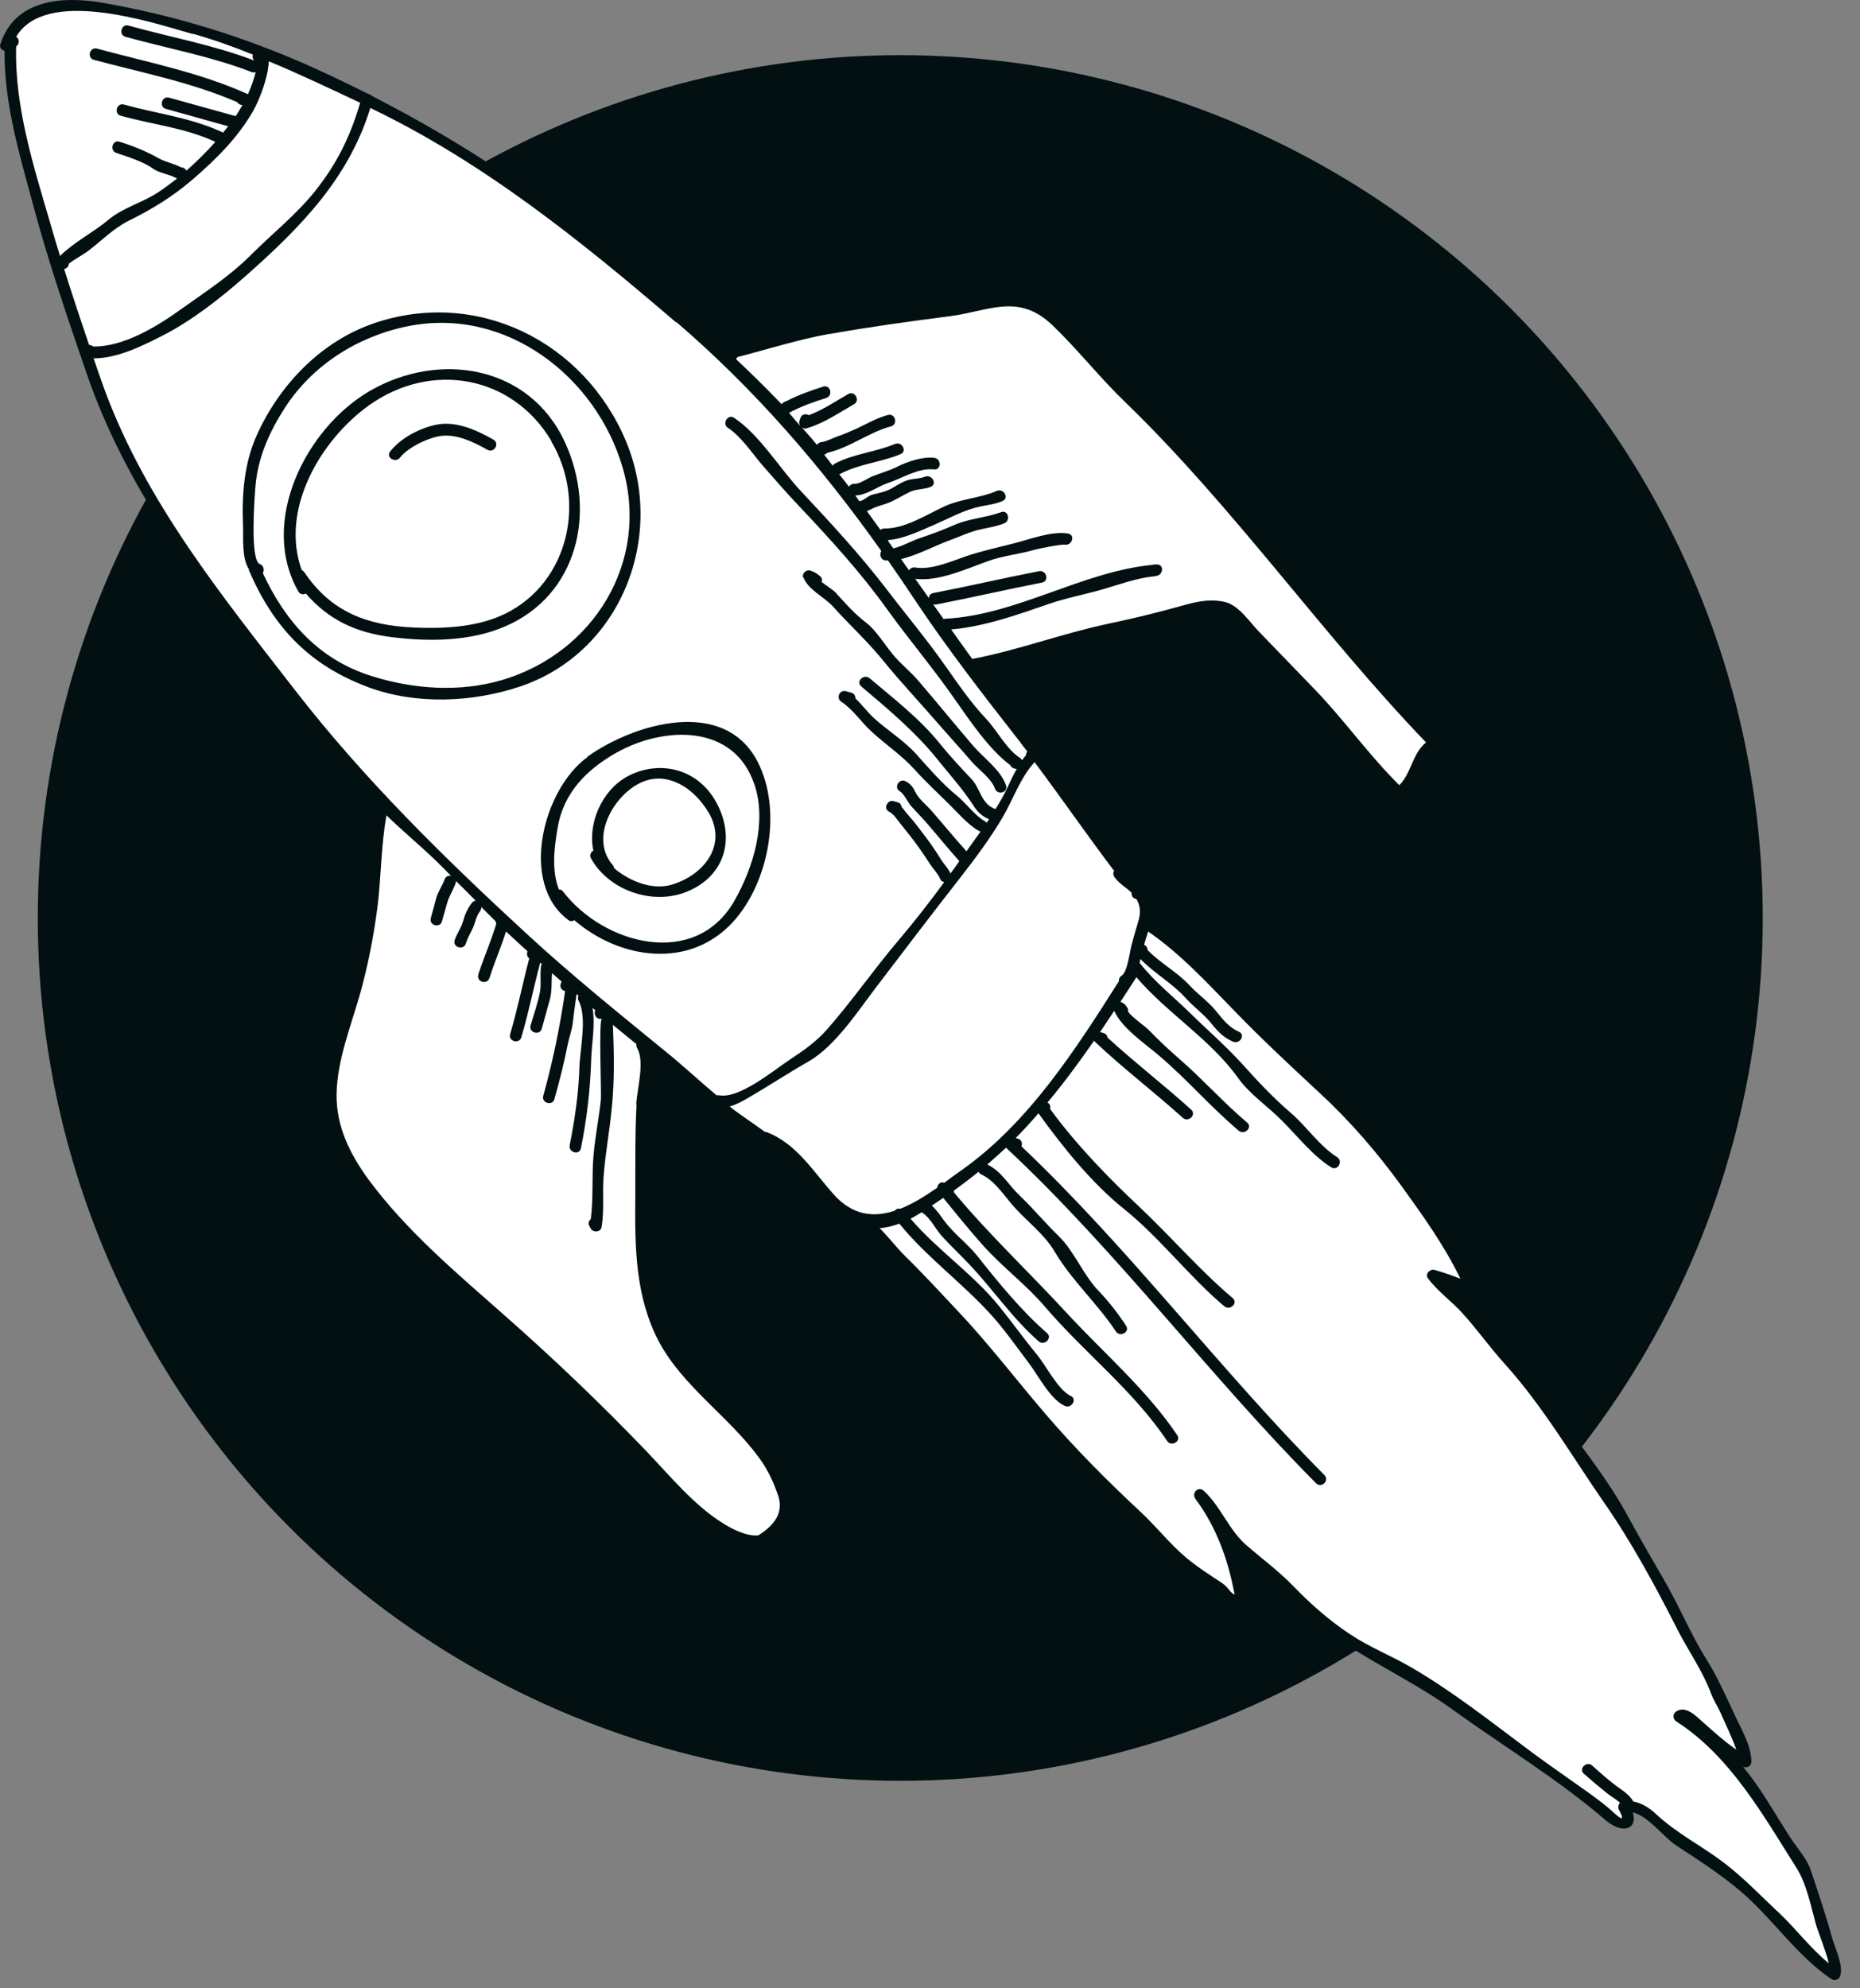 <?xml version="1.0" encoding="UTF-8"?> <svg xmlns="http://www.w3.org/2000/svg" width="73" height="78" viewBox="0 0 73 78" fill="none"><rect x="0" y="0" width="73" height="78" fill="#808080" stroke="none"/><circle cx="35.333" cy="36.015" r="33.85" fill="#021011"></circle><path d="M25.46 41.898L25.184 40.867L27.191 42.525L28.701 43.648L29.806 44.495L30.451 44.771L31.74 46.079L32.808 47.294L33.987 47.884L34.926 48.915L38.131 52.433L43.361 58.252L47.302 61.935L48.665 62.783L48.536 62.083L48.076 60.02L51.17 63.022L54.098 65.085L55.884 65.877L59.77 68.731L62.974 71.236L63.895 71.531V70.941H64.061L64.687 71.125L65.682 71.917L68.812 74.33L70.599 76.319L72.017 77.313L71.63 76.006L71.409 74.864L70.728 73.133L69.604 71.531L68.444 69.799L66.971 68.105L68.094 68.86H68.536L67.781 67L66.124 63.906L62.717 58.087L59.512 53.74L57.818 51.659L56.326 50.186L57.578 50.425V50.186L56.805 48.62L54.374 45.379L50.783 41.493L47.026 37.773L44.982 36.153V35.839L44.797 35.158L43.913 33.943L42.44 32.046L39.972 28.51L38.075 26.079L39.401 25.766L43.913 24.587L45.792 24.071L47.652 23.795L48.315 23.942L49.089 24.753L51.483 27.386L54.632 30.849L55.074 31.033L55.608 29.854L56.252 29.191L56.068 28.804L51.943 24.071L46.105 17.534L43.361 14.587L41.225 12.395L39.972 11.788L38.444 11.972L37.505 12.248L34.797 12.616L31.961 13.04L28.573 13.85H28.352L27.265 13.04L23.066 9.541L20.175 7.331L16.823 5.25L14.355 3.924L11.666 2.635L7.891 1.18L4.613 0.388L3.047 0.167L1.685 0.388L0.598 0.885L0.359 1.622L0.598 3.997L1.5 7.607L3.176 13.242L4.079 15.95L6.178 19.928L9.327 24.477L12.605 28.841L14.889 31.475V32.617L14.65 35.379L14.134 37.718L13.471 40.536L12.845 43.003L13.139 44.311L14.576 46.871L16.841 49.412L20.396 52.359L23.6 55.434L26.805 58.86L28.665 60.223L29.806 60.425L30.69 59.836L30.838 58.86L30.248 57.295L28.315 55.269L26.105 52.709L25.184 50.094V47.884V44.495L25.46 41.898Z" fill="white"></path><path d="M4.027 0.109C2.407 -0.169 0.584 -0.009 0.018 1.721C-0.033 1.865 0.06 1.966 0.178 1.991C0.162 4.076 0.769 6.068 1.309 8.076C1.909 10.305 2.66 12.499 3.411 14.685C4.913 19.032 7.538 22.492 10.281 26.113C11.699 27.986 13.142 29.835 14.737 31.557C14.754 31.573 14.771 31.59 14.78 31.599C14.518 32.797 14.484 34.038 14.391 35.253C14.265 36.916 13.784 38.52 13.345 40.115C13.016 41.288 12.712 42.41 12.762 43.643C12.805 44.664 13.522 45.702 14.079 46.512C15.598 48.715 17.826 50.462 19.81 52.226C22.156 54.302 24.393 56.48 26.52 58.776C27.516 59.839 29.685 61.687 30.942 60.016C31.449 59.341 30.841 58.109 30.52 57.501C29.997 56.505 29.136 55.687 28.351 54.902C27.482 54.032 26.629 53.155 26.055 52.049C25.38 50.758 25.38 49.196 25.372 47.778C25.363 46.293 25.372 44.799 25.431 43.313C25.456 42.714 25.659 42.031 25.6 41.431C26.385 42.081 27.17 42.748 27.946 43.415C28.756 44.107 29.685 44.63 30.486 45.322C30.588 45.407 30.698 45.39 30.782 45.331C31.719 46.107 32.276 47.356 33.381 47.93C33.491 47.989 33.601 48.032 33.711 48.065C33.727 48.099 33.753 48.133 33.795 48.158C34.344 48.496 34.96 49.357 35.424 49.812C36.15 50.521 36.825 51.289 37.526 52.024C38.834 53.399 39.922 54.944 41.197 56.345C42.471 57.754 43.864 59.071 45.231 60.388C45.763 60.903 46.21 61.451 46.826 61.882C47.409 62.287 47.983 62.953 48.683 63.122C48.86 63.164 48.987 63.013 48.962 62.844C48.86 62.109 48.692 61.417 48.464 60.767C48.582 60.903 48.7 61.029 48.835 61.139C49.645 61.839 50.413 62.548 51.207 63.274C52.928 64.861 55.123 65.705 57.014 67.072C58.988 68.499 61.157 69.807 63.006 71.402C63.639 71.951 64.28 71.807 64.086 71.106C64.685 71.242 65.302 72.077 65.757 72.381C66.627 72.955 67.479 73.495 68.281 74.17C69.547 75.234 70.517 76.736 71.885 77.647C71.986 77.715 72.138 77.673 72.197 77.572C72.4 77.209 72.011 76.398 71.91 76.044C71.665 75.149 71.37 74.28 71.075 73.394C70.906 72.887 70.509 72.482 70.231 72.043C69.783 71.343 69.378 70.634 68.897 69.95C68.745 69.739 68.585 69.528 68.416 69.317C68.559 69.376 68.737 69.292 68.737 69.115C68.737 68.49 68.34 67.84 68.087 67.292C67.732 66.532 67.403 65.781 66.956 65.072C66.382 64.152 65.951 63.122 65.42 62.177C64.93 61.316 64.424 60.472 63.951 59.594C62.913 57.653 61.385 55.931 60.128 54.142C59.588 53.366 58.904 52.749 58.33 52.007C58.052 51.644 57.832 51.289 57.52 50.952C57.385 50.808 57.241 50.682 57.089 50.555C57.292 50.631 57.495 50.707 57.706 50.791C57.917 50.876 58.035 50.614 57.967 50.462C57.275 48.816 56.254 47.466 55.224 46.031C54.321 44.782 53.275 43.634 52.152 42.571C50.962 41.44 49.747 40.326 48.599 39.144C47.628 38.14 46.742 37.203 45.653 36.384C45.645 36.35 45.628 36.317 45.594 36.291C45.417 36.123 45.375 36.097 45.197 36.038C45.299 35.675 45.282 35.371 45.121 35.034C45.02 34.823 44.826 34.679 44.623 34.536C43.054 32.536 41.644 30.417 40.083 28.417C39.526 27.7 38.986 26.982 38.454 26.248C39.77 25.969 41.028 25.454 42.336 25.159C43.915 24.805 45.484 24.433 47.063 24.053C48.27 23.758 49.004 25.007 49.721 25.741C50.346 26.391 50.97 27.041 51.603 27.691C52.633 28.763 53.494 29.995 54.532 31.05C54.515 31.076 54.498 31.101 54.49 31.143L54.473 31.219C54.422 31.413 54.633 31.582 54.802 31.481C55.233 31.236 55.477 30.966 55.714 30.527C55.908 30.155 55.959 29.674 56.338 29.438C56.524 29.455 56.701 29.227 56.532 29.058C54.304 26.771 52.287 24.214 50.211 21.783C48.092 19.293 45.957 16.905 43.619 14.617C42.784 13.807 42.075 12.592 41.087 11.967C40.083 11.326 39.002 11.495 37.897 11.782C36.378 12.17 34.774 12.33 33.221 12.55C31.617 12.777 30.098 13.267 28.528 13.655C28.495 13.664 28.461 13.681 28.436 13.706C27.178 12.558 25.87 11.453 24.57 10.372C21.447 7.781 18.156 5.578 14.594 3.764C14.577 3.747 14.56 3.73 14.543 3.713C14.51 3.696 14.476 3.688 14.434 3.679C13.48 3.198 12.509 2.734 11.513 2.312C9.057 1.282 6.635 0.565 4.027 0.109ZM24.984 43.313C24.916 44.546 24.941 45.778 24.933 47.01C24.916 48.935 24.933 50.842 25.836 52.589C26.773 54.378 28.596 55.56 29.777 57.172C30.098 57.602 30.335 58.084 30.512 58.598C30.765 59.223 30.512 59.772 29.761 60.236C29.313 60.278 28.773 60.008 28.419 59.788C27.254 59.08 26.3 57.906 25.363 56.927C23.583 55.071 21.751 53.323 19.827 51.627C17.945 49.964 15.978 48.318 14.476 46.293C13.733 45.28 13.184 44.174 13.21 42.9C13.235 41.575 13.784 40.224 14.138 38.967C14.442 37.878 14.653 36.781 14.805 35.658C14.965 34.435 14.948 33.194 15.168 31.987C15.809 32.612 16.51 33.185 17.151 33.81C17.337 33.987 17.514 34.173 17.7 34.359C17.599 34.342 17.489 34.384 17.447 34.511C17.354 34.755 17.202 34.966 17.126 35.219L16.907 36.021C16.831 36.308 17.269 36.426 17.345 36.148L17.548 35.431C17.624 35.152 17.793 34.916 17.886 34.637C17.894 34.612 17.894 34.587 17.894 34.561C18.156 34.823 18.417 35.076 18.671 35.338C18.62 35.338 18.569 35.363 18.527 35.414C18.35 35.642 18.248 35.869 18.172 36.148C18.097 36.41 17.928 36.629 17.843 36.891C17.759 37.169 18.198 37.296 18.282 37.017C18.341 36.823 18.443 36.646 18.535 36.46C18.654 36.224 18.671 35.962 18.839 35.751C18.881 35.692 18.898 35.633 18.89 35.583C19.076 35.777 19.27 35.962 19.455 36.148C19.455 36.173 19.464 36.207 19.481 36.232C19.287 36.882 19.017 37.498 18.805 38.131C18.805 38.14 18.797 38.148 18.789 38.165L18.772 38.241C18.696 38.528 19.118 38.646 19.211 38.368C19.405 37.752 19.666 37.161 19.86 36.545C20.139 36.806 20.418 37.059 20.704 37.321C20.662 37.414 20.679 37.532 20.772 37.6C20.51 38.587 20.316 39.583 20.021 40.571C19.936 40.849 20.375 40.976 20.46 40.697C20.747 39.727 20.941 38.748 21.203 37.768C21.219 37.785 21.245 37.802 21.262 37.819C21.262 37.836 21.253 37.844 21.245 37.853C21.177 38.207 21.253 38.553 21.194 38.908C21.11 39.355 20.949 39.794 20.823 40.233C20.747 40.52 21.186 40.638 21.262 40.359L21.582 39.203C21.675 38.857 21.633 38.52 21.667 38.182C21.793 38.292 21.92 38.401 22.047 38.511C21.962 38.629 21.971 38.823 22.156 38.874H22.181C21.979 40.267 21.7 41.634 21.321 42.993C21.245 43.28 21.684 43.398 21.759 43.119C21.962 42.402 22.139 41.702 22.283 40.967C22.342 40.68 22.452 40.402 22.485 40.098C22.519 39.769 22.578 39.364 22.629 39.001C22.654 39.017 22.68 39.043 22.705 39.06C22.68 39.119 22.671 39.186 22.705 39.254C23.059 39.895 22.755 41.203 22.739 41.887C22.713 42.866 22.553 43.963 22.359 44.926C22.3 45.212 22.739 45.339 22.798 45.052C23.034 43.904 23.169 42.714 23.203 41.541C23.22 40.976 23.372 40.182 23.253 39.541C23.287 39.575 23.329 39.6 23.363 39.634C23.287 39.786 23.405 40.022 23.625 39.963C23.49 39.997 23.608 42.841 23.583 43.136C23.507 43.862 23.363 44.571 23.296 45.305C23.22 46.133 23.296 47.002 23.186 47.829C23.11 47.888 23.068 47.998 23.135 48.107C23.152 48.141 23.169 48.166 23.186 48.2C23.279 48.361 23.566 48.352 23.608 48.15C23.726 47.474 23.633 46.808 23.692 46.124C23.76 45.229 23.929 44.343 24.013 43.449C24.123 42.36 24.097 41.288 24.055 40.208C24.359 40.461 24.663 40.706 24.975 40.959C24.967 41.009 24.975 41.052 25 41.111C25.321 41.634 25 42.731 24.967 43.356L24.984 43.313ZM48.506 39.718C49.569 40.815 50.7 41.862 51.814 42.9C52.979 43.972 54.076 45.246 55.005 46.529C55.857 47.711 56.684 48.859 57.317 50.167C56.988 50.04 56.659 49.922 56.304 49.821C56.127 49.77 55.916 49.981 56.043 50.15C56.431 50.673 56.98 51.053 57.41 51.534C57.984 52.167 58.49 52.885 59.073 53.526C60.558 55.172 61.706 57.147 62.964 58.961C64.044 60.514 64.989 62.261 65.85 63.958C66.264 64.768 66.838 65.578 67.15 66.431C67.251 66.709 67.428 66.962 67.547 67.241C67.665 67.519 67.977 68.153 68.146 68.642C67.639 68.296 67.158 67.849 66.719 67.46C66.475 67.241 66.129 66.929 65.791 67.14C65.648 67.233 65.639 67.435 65.791 67.536C67.901 68.887 69.201 71.216 70.509 73.284C70.906 73.909 71.075 74.795 71.277 75.521C71.336 75.732 71.665 76.55 71.775 77.023C71.075 76.457 70.509 75.698 69.859 75.082C69.133 74.406 68.458 73.689 67.673 73.09C66.779 72.406 65.808 71.934 64.972 71.149C64.728 70.921 64.424 70.735 64.103 70.676C63.977 70.465 63.791 70.313 63.58 70.17C63.192 69.9 62.837 69.579 62.491 69.267C62.272 69.072 61.942 69.393 62.162 69.587C62.457 69.849 62.761 70.102 63.065 70.347C63.217 70.474 63.428 70.583 63.58 70.727C63.512 70.794 63.495 70.912 63.538 70.997C63.909 71.697 63.327 71.098 63.158 70.955C62.913 70.744 62.643 70.549 62.381 70.355C61.639 69.824 60.896 69.317 60.162 68.777C58.609 67.621 57.03 66.363 55.351 65.393C54.574 64.945 53.756 64.625 53.005 64.127C52.169 63.578 51.418 62.911 50.726 62.194C50.16 61.611 49.519 61.147 48.911 60.615C48.236 60.033 47.915 59.105 47.248 58.489C47.029 58.286 46.75 58.573 46.919 58.809C47.738 59.898 48.211 61.215 48.455 62.565C48.227 62.439 48.227 62.287 47.966 62.109C47.485 61.789 46.987 61.476 46.548 61.105C45.906 60.565 45.375 59.881 44.767 59.316C43.476 58.117 42.167 56.801 41.02 55.459C39.855 54.1 38.791 52.699 37.559 51.399C36.884 50.682 36.217 49.956 35.508 49.264C35.179 48.935 34.867 48.521 34.521 48.183C34.782 48.166 35.044 48.099 35.297 48.006C36.352 49.306 37.77 50.336 38.893 51.576C39.416 52.15 39.906 52.851 40.378 53.475C40.758 53.973 41.214 54.893 41.788 55.155C42.049 55.282 42.294 54.885 42.024 54.767C41.535 54.539 41.045 53.568 40.707 53.155C40.193 52.538 39.728 51.88 39.222 51.256C38.201 49.99 36.791 49.044 35.736 47.812C35.888 47.736 36.032 47.643 36.175 47.559C36.175 47.559 36.175 47.559 36.184 47.567C36.513 47.778 36.69 48.175 36.943 48.47C37.298 48.867 37.686 49.221 38.049 49.61C38.969 50.58 39.762 51.754 40.766 52.623C40.986 52.817 41.315 52.496 41.096 52.302C40.117 51.458 39.171 50.302 38.37 49.289C37.973 48.791 37.441 48.411 37.053 47.888C36.901 47.677 36.757 47.466 36.572 47.297C36.724 47.196 36.876 47.095 37.019 46.993C37.526 47.618 38.032 48.242 38.572 48.85C39.332 49.703 40.26 50.386 41.011 51.264C42.547 53.062 44.48 54.547 45.805 56.531C45.965 56.775 46.371 56.547 46.202 56.303C45.003 54.522 43.332 53.096 41.88 51.526C40.404 49.922 38.834 48.453 37.441 46.782C37.441 46.757 37.441 46.732 37.441 46.706C37.77 46.47 38.091 46.225 38.403 45.972C38.42 46.006 38.445 46.04 38.496 46.065C39.011 46.31 39.315 46.774 39.669 47.196C40.201 47.846 40.961 48.369 41.391 49.103C42.075 50.251 43.062 51.129 43.796 52.235C43.957 52.479 44.362 52.26 44.193 52.007C43.872 51.517 43.509 51.053 43.104 50.631C42.514 50.015 42.159 49.087 41.56 48.504C41.02 47.981 40.539 47.398 39.998 46.884C39.568 46.47 39.306 45.955 38.749 45.685C39.002 45.466 39.247 45.246 39.484 45.027C43.855 49.103 47.451 53.965 51.654 58.193C51.865 58.404 52.186 58.084 51.983 57.873C47.873 53.737 44.328 48.985 40.091 44.976C40.133 44.867 40.1 44.715 39.948 44.672L39.863 44.647C40.176 44.335 40.471 44.006 40.758 43.676C41.703 44.993 42.86 46.428 44.117 47.432C45.544 48.58 46.658 50.074 48.05 51.247C48.278 51.433 48.607 51.12 48.379 50.926C47.088 49.838 45.949 48.504 44.708 47.339C43.459 46.166 42.235 44.9 41.214 43.508C41.239 43.415 41.214 43.313 41.112 43.254C41.762 42.478 42.362 41.659 42.944 40.824C42.952 40.841 42.961 40.858 42.978 40.874C44.075 41.913 45.299 42.841 46.421 43.854C46.641 44.048 46.97 43.736 46.75 43.533C45.687 42.571 44.522 41.676 43.467 40.706C43.459 40.63 43.408 40.554 43.307 40.528L43.197 40.495C43.197 40.495 43.18 40.495 43.172 40.495C43.358 40.216 43.543 39.938 43.729 39.659C44.05 40.359 44.944 40.942 45.51 41.431C46.59 42.351 47.527 43.44 48.616 44.36C48.843 44.546 49.173 44.233 48.945 44.039C48.025 43.263 47.223 42.36 46.312 41.566C45.906 41.212 45.493 40.832 45.121 40.444C44.885 40.199 44.497 39.98 44.269 39.684C44.286 39.634 44.278 39.575 44.235 39.524C44.159 39.397 44.109 39.355 43.974 39.304C44.159 39.026 44.337 38.739 44.522 38.461C44.522 38.461 44.522 38.452 44.531 38.444C44.556 38.41 44.581 38.368 44.598 38.334C45.797 39.743 47.519 40.782 48.599 42.301C49.046 42.925 49.78 43.423 50.321 43.972C50.911 44.563 51.536 45.356 52.245 45.795C52.498 45.955 52.726 45.559 52.481 45.398C51.789 44.968 51.274 44.183 50.65 43.651C49.991 43.086 49.375 42.436 48.793 41.786C48.135 41.052 47.383 40.41 46.683 39.718C46.067 39.119 45.282 38.486 44.759 37.811C44.75 37.794 44.733 37.794 44.725 37.777C44.733 37.726 44.75 37.676 44.759 37.625C45.307 38.19 46.008 38.57 46.539 39.161C46.86 39.516 47.257 39.794 47.552 40.165C47.805 40.478 48.016 40.697 48.388 40.866C48.658 40.984 48.894 40.596 48.624 40.478C48.219 40.3 47.991 39.988 47.721 39.659C47.426 39.296 47.012 39.009 46.691 38.663C46.202 38.131 45.544 37.794 45.037 37.27C45.037 37.186 44.995 37.102 44.902 37.068C44.953 36.891 45.003 36.713 45.062 36.545C46.379 37.456 47.4 38.587 48.523 39.735L48.506 39.718ZM43.737 34.131C43.687 34.207 43.678 34.316 43.737 34.409C43.872 34.587 44.024 34.713 44.21 34.848C44.286 34.907 44.353 34.966 44.413 35.025C44.404 35.127 44.446 35.228 44.564 35.262L44.607 35.279C44.75 35.523 44.784 35.802 44.674 36.148C44.581 36.452 44.497 36.756 44.413 37.068C44.345 37.304 44.252 38.14 44.024 38.275C43.94 38.325 43.906 38.41 43.915 38.494C42.201 41.195 40.37 44.048 37.745 45.905C37.526 46.056 37.298 46.225 37.061 46.403C36.901 46.343 36.8 46.47 36.783 46.597C36.319 46.917 35.829 47.23 35.331 47.424C35.23 47.398 35.162 47.441 35.112 47.5C34.285 47.77 33.449 47.694 32.689 46.825C31.913 45.947 31.263 44.883 30.124 44.428C30.09 44.411 30.064 44.411 30.031 44.411C29.634 44.124 29.221 43.845 28.815 43.55C28.756 43.508 28.697 43.457 28.638 43.406C28.875 43.347 29.094 43.229 29.355 43.077C30.157 42.613 30.934 42.098 31.736 41.642C32.782 41.043 33.677 39.659 34.386 38.731C35.5 37.27 36.614 35.802 37.745 34.359C38.31 33.633 38.859 32.89 39.332 32.097C39.745 31.405 40.049 30.493 40.606 29.902C41.653 31.303 42.649 32.738 43.704 34.139L43.737 34.131ZM32.537 13.107C34.107 12.828 35.694 12.609 37.272 12.406C38.808 12.212 39.965 11.469 41.315 12.769C42.311 13.723 43.172 14.829 44.176 15.791C48.447 19.926 51.857 24.847 55.967 29.126C55.764 29.295 55.612 29.531 55.503 29.767C55.309 30.181 55.199 30.527 54.92 30.805C53.739 29.641 52.76 28.248 51.603 27.05C50.869 26.29 50.143 25.539 49.409 24.779C49.046 24.408 48.616 23.733 48.059 23.614C47.417 23.471 46.852 23.631 46.227 23.809C45.316 24.062 44.404 24.281 43.476 24.475C41.678 24.855 39.948 25.514 38.158 25.851C37.88 25.463 37.601 25.083 37.331 24.695C38.631 24.585 39.948 24.113 41.172 23.691C41.855 23.454 42.598 23.319 43.29 23.117C43.898 22.939 44.573 22.695 45.214 22.619C45.24 22.619 45.257 22.619 45.282 22.61C45.316 22.61 45.349 22.602 45.383 22.593C45.62 22.576 45.712 22.188 45.442 22.146C45.417 22.146 45.4 22.146 45.383 22.146C45.383 22.146 45.383 22.146 45.375 22.146C45.316 22.146 45.265 22.146 45.214 22.163C42.454 22.433 39.897 24.129 37.112 24.273C37.078 24.273 37.053 24.281 37.036 24.29C36.901 24.096 36.757 23.901 36.622 23.707C36.656 23.716 36.698 23.724 36.741 23.716C38.133 23.446 39.509 23.125 40.901 22.855C41.188 22.796 41.07 22.357 40.783 22.408C39.391 22.678 38.023 22.998 36.622 23.268C36.504 23.294 36.454 23.378 36.462 23.471C36.285 23.218 36.099 22.965 35.922 22.711C36.859 22.821 37.947 22.306 38.808 22.003C39.374 21.8 40.015 21.741 40.589 21.572C40.724 21.53 41.661 21.344 41.796 21.369C42.083 21.412 42.21 20.973 41.914 20.931C41.248 20.829 40.429 21.159 39.787 21.319C39.222 21.462 38.665 21.589 38.108 21.758C37.475 21.96 36.589 22.382 35.922 22.264C35.812 22.247 35.728 22.298 35.677 22.374C35.576 22.23 35.466 22.087 35.365 21.935C35.989 21.783 36.656 21.429 37.196 21.226C37.644 21.066 38.04 20.863 38.513 20.762C38.8 20.703 39.129 20.644 39.408 20.534C39.678 20.433 39.568 19.985 39.289 20.095C38.69 20.314 38.032 20.34 37.441 20.601C36.985 20.804 36.538 20.964 36.065 21.125C35.745 21.234 35.407 21.437 35.061 21.513C34.985 21.412 34.909 21.302 34.842 21.201C34.858 21.201 34.867 21.201 34.884 21.184C35.491 21.133 36.116 20.821 36.656 20.593C37.205 20.357 37.694 20.078 38.277 19.918C38.64 19.817 38.994 19.808 39.349 19.656C39.619 19.538 39.391 19.141 39.121 19.259C38.488 19.538 37.753 19.563 37.103 19.85C36.378 20.179 35.534 20.745 34.698 20.736C34.639 20.736 34.588 20.762 34.555 20.787C34.377 20.542 34.2 20.298 34.023 20.053C34.074 20.027 34.124 20.011 34.175 19.985C34.403 19.859 34.614 19.825 34.858 19.732C35.154 19.614 35.424 19.437 35.702 19.302C35.964 19.175 36.268 19.209 36.53 19.099C36.8 18.989 36.572 18.593 36.302 18.702C36.099 18.787 35.846 18.77 35.627 18.837C35.407 18.905 35.205 19.04 35.002 19.158C34.757 19.293 34.521 19.335 34.251 19.403C34.048 19.454 33.93 19.631 33.727 19.665C33.677 19.589 33.618 19.513 33.567 19.437C33.998 19.437 34.462 19.074 34.858 18.947C35.416 18.762 36.04 18.348 36.656 18.416C36.952 18.449 36.952 17.985 36.656 17.96C36.2 17.909 35.584 18.12 35.188 18.323C34.884 18.474 34.563 18.559 34.242 18.686C34.048 18.762 33.736 18.998 33.525 18.981C33.424 18.981 33.356 19.032 33.322 19.099C33.196 18.93 33.061 18.762 32.934 18.601C32.951 18.601 32.968 18.601 32.993 18.584C33.727 18.196 34.58 18.137 35.348 17.816C35.618 17.698 35.39 17.301 35.12 17.419C34.352 17.74 33.508 17.799 32.765 18.188C32.723 18.213 32.698 18.238 32.681 18.272C32.571 18.128 32.462 17.977 32.343 17.833C32.394 17.833 32.428 17.799 32.462 17.766C33.339 17.572 34.107 16.955 34.968 16.727C35.255 16.651 35.137 16.204 34.85 16.28C34.428 16.39 34.023 16.626 33.626 16.812C33.381 16.922 33.137 17.031 32.883 17.116C32.689 17.183 32.445 17.318 32.242 17.344C32.158 17.352 32.099 17.403 32.065 17.453C31.871 17.217 31.668 16.989 31.465 16.761C31.516 16.803 31.584 16.829 31.66 16.803C32.335 16.609 32.909 16.204 33.517 15.858C33.77 15.715 33.55 15.309 33.289 15.461C32.782 15.748 32.293 16.086 31.744 16.289C31.626 16.221 31.457 16.246 31.407 16.415L31.373 16.525C31.356 16.592 31.373 16.651 31.407 16.711C31.255 16.542 31.111 16.364 30.968 16.196C31.432 15.943 31.921 15.774 32.428 15.613C32.706 15.521 32.596 15.082 32.309 15.166C31.82 15.326 31.331 15.495 30.875 15.732C30.866 15.732 30.849 15.732 30.841 15.74L30.748 15.791C30.748 15.791 30.689 15.833 30.672 15.858C30.638 15.816 30.596 15.774 30.562 15.74C30.022 15.175 29.457 14.626 28.883 14.086C28.908 14.069 28.925 14.043 28.942 14.01C30.149 13.697 31.331 13.318 32.563 13.098L32.537 13.107ZM26.545 12.634C29.659 15.309 32.242 18.314 34.588 21.614C34.504 21.741 34.555 21.977 34.766 21.986C34.791 21.986 34.825 21.986 34.85 21.986C35.205 22.492 35.55 22.998 35.897 23.522C37.171 25.438 38.589 27.261 40.007 29.075C40.108 29.21 40.209 29.345 40.319 29.48C40.285 29.523 40.269 29.573 40.269 29.632C40.209 29.691 40.167 29.759 40.117 29.826C40.1 29.793 40.074 29.767 40.041 29.742C39.492 29.387 39.138 28.662 38.707 28.206C38.108 27.573 37.618 26.855 37.112 26.138C36.378 25.091 35.534 24.087 34.757 23.066C33.744 21.749 32.588 20.5 31.457 19.293C30.622 18.416 29.82 17.057 28.807 16.39C28.562 16.23 28.326 16.626 28.571 16.787C29.094 17.124 29.541 17.816 29.955 18.289C30.419 18.821 30.875 19.344 31.364 19.859C32.554 21.116 33.778 22.458 34.791 23.868C35.652 25.066 36.597 26.18 37.441 27.387C38.023 28.214 38.8 29.387 39.652 30.02C39.678 30.08 39.72 30.122 39.796 30.147L39.872 30.164C39.872 30.164 39.897 30.164 39.906 30.164C39.779 30.383 39.669 30.62 39.559 30.856C39.425 31.151 39.256 31.447 39.07 31.742C38.505 31.548 38.488 30.949 38.133 30.569C37.694 30.105 37.264 29.641 36.867 29.151C36.108 28.206 35.053 27.387 34.133 26.611C33.905 26.417 33.575 26.737 33.803 26.931C34.825 27.792 35.922 28.712 36.757 29.75C37.264 30.383 37.779 30.941 38.218 31.624C38.386 31.886 38.572 32.038 38.817 32.139C38.783 32.19 38.758 32.232 38.724 32.282C38.707 32.257 38.682 32.232 38.648 32.215C38.243 31.979 37.922 31.514 37.559 31.219C36.994 30.763 36.445 30.13 35.956 29.582C35.483 29.058 34.842 28.662 34.318 28.189C34.04 27.936 33.837 27.649 33.575 27.404C33.575 27.311 33.533 27.21 33.415 27.176L33.196 27.117C32.943 27.05 32.807 27.396 33.019 27.531C33.5 27.851 33.795 28.332 34.217 28.712C34.766 29.219 35.382 29.624 35.888 30.181C36.302 30.645 36.783 31.092 37.23 31.531C37.593 31.886 37.973 32.342 38.412 32.595C38.437 32.612 38.462 32.612 38.488 32.62C38.437 32.696 38.386 32.764 38.336 32.831C38.201 33.017 38.066 33.211 37.931 33.397C37.458 32.873 37.011 32.325 36.546 31.793C36.344 31.565 36.057 31.346 35.922 31.067C35.829 30.873 35.736 30.755 35.55 30.654C35.297 30.51 35.061 30.898 35.314 31.042C35.466 31.126 35.618 31.455 35.745 31.607C35.939 31.827 36.15 32.038 36.344 32.257C36.783 32.764 37.205 33.287 37.652 33.785C37.534 33.953 37.424 34.114 37.298 34.274C37.298 34.274 37.298 34.274 37.298 34.257C37.205 34.046 37.036 33.895 36.918 33.7C36.749 33.422 36.563 33.152 36.369 32.89C36.141 32.595 35.922 32.282 35.669 32.004C35.559 31.886 35.475 31.759 35.382 31.649C35.373 31.573 35.323 31.497 35.221 31.472L35.069 31.43C34.825 31.363 34.656 31.734 34.892 31.843C35.061 31.919 35.23 32.173 35.34 32.316C35.534 32.561 35.736 32.806 35.922 33.059C36.133 33.337 36.327 33.633 36.521 33.928C36.639 34.105 36.825 34.291 36.901 34.485C36.935 34.57 36.994 34.595 37.061 34.603C36.487 35.388 35.888 36.156 35.272 36.882C34.301 38.022 33.441 39.271 32.453 40.393C32.014 40.891 31.516 41.229 30.968 41.592C30.36 41.997 29.001 43.128 28.216 42.968C28.182 42.968 28.149 42.968 28.123 42.968C27.448 42.41 26.807 41.803 26.123 41.254C24.266 39.735 22.401 38.233 20.637 36.604C17.413 33.633 14.29 30.569 11.598 27.1C8.728 23.395 5.757 19.749 4.111 15.309C3.96 14.896 3.816 14.474 3.673 14.06C4.609 14.06 5.588 13.571 6.399 13.157C7.538 12.575 8.678 11.68 9.631 10.836C11.792 8.929 13.682 7.005 14.535 4.236C18.974 6.363 22.806 9.452 26.528 12.643L26.545 12.634ZM14.138 4.025C13.75 5.35 13.227 6.422 12.349 7.519C11.623 8.422 10.695 9.157 9.876 9.975C9.015 10.845 8.028 11.469 7.04 12.178C6.129 12.828 4.846 13.605 3.664 13.596C3.639 13.579 3.613 13.562 3.571 13.546L3.495 13.529C3.158 12.541 2.829 11.545 2.516 10.549C2.626 10.541 2.694 10.448 2.702 10.347C2.921 10.17 3.225 10.018 3.445 9.857C3.968 9.461 4.449 8.963 5.04 8.667C5.977 8.203 6.779 7.714 7.572 7.03C8.483 6.245 9.344 5.393 9.944 4.338C10.205 3.865 10.517 3.046 10.551 2.405C11.767 2.911 12.957 3.477 14.138 4.034V4.025ZM7.572 1.324C8.374 1.552 9.159 1.831 9.927 2.143C9.893 2.228 9.927 2.312 9.969 2.371C8.348 1.755 6.711 1.468 5.048 1.004C4.761 0.919 4.643 1.367 4.922 1.443C6.593 1.907 8.264 2.202 9.876 2.827C9.944 2.852 9.994 2.844 10.036 2.827C9.969 3.105 9.859 3.409 9.732 3.696C7.825 2.835 5.825 2.455 3.808 1.907C3.521 1.831 3.402 2.27 3.681 2.346C5.597 2.861 7.496 3.223 9.31 4.008C9.336 4.051 9.378 4.093 9.446 4.11L9.513 4.127C9.42 4.287 9.336 4.43 9.251 4.557L6.635 3.831C6.348 3.755 6.23 4.194 6.508 4.27L8.956 4.954C8.889 5.038 8.821 5.122 8.753 5.207C8.753 5.207 8.745 5.198 8.737 5.19C8.72 5.19 8.703 5.173 8.678 5.165C7.428 4.599 6.162 4.464 4.863 4.101C4.576 4.025 4.457 4.464 4.736 4.54C5.977 4.886 7.2 5.004 8.391 5.536C8.407 5.553 8.433 5.561 8.45 5.57C8.095 5.966 7.715 6.346 7.319 6.692C7.276 6.616 7.192 6.566 7.108 6.566C6.821 6.414 6.508 6.363 6.23 6.211C5.757 5.941 5.209 5.722 4.694 5.561C4.415 5.468 4.289 5.907 4.567 6C4.972 6.135 5.639 6.346 5.994 6.608C6.255 6.802 6.652 6.827 6.947 7.005C6.677 7.216 6.407 7.418 6.129 7.595C5.529 7.967 4.812 8.161 4.263 8.617C3.681 9.106 2.896 9.503 2.356 10.043C2.229 9.621 2.094 9.191 1.976 8.769C1.318 6.523 0.567 4.177 0.634 1.822C0.761 1.738 0.778 1.535 0.634 1.443C1.79 -0.49 5.859 0.843 7.555 1.333L7.572 1.324Z" fill="#021011"></path><path d="M31.533 22.652C31.71 23.134 32.343 23.412 32.689 23.792C33.348 24.526 34.074 25.184 34.698 25.961C35.407 26.83 36.192 27.657 36.926 28.51C37.323 28.966 37.736 29.413 38.133 29.877C38.378 30.164 38.918 30.552 39.045 30.932C39.138 31.211 39.576 31.101 39.483 30.814C39.289 30.223 38.606 29.734 38.209 29.278C37.492 28.442 36.8 27.59 36.082 26.754C35.753 26.358 35.34 26.045 35.019 25.649C34.723 25.286 34.369 24.712 33.998 24.433C33.542 24.087 33.179 23.674 32.799 23.252C32.706 23.151 32.453 22.99 32.242 22.83C32.276 22.754 32.267 22.678 32.183 22.602C32.039 22.484 31.98 22.45 31.803 22.383C31.651 22.332 31.457 22.501 31.525 22.661L31.533 22.652Z" fill="#021011"></path><path d="M14.653 12.693C12.585 13.402 10.948 15.124 10.07 17.091C9.572 18.205 9.488 19.437 9.538 20.644C9.555 21.066 9.479 21.893 9.766 22.323C9.766 22.357 9.766 22.391 9.792 22.425C10.762 24.653 12.172 26.113 14.467 26.965C16.349 27.657 18.544 27.556 20.418 26.932C24.367 25.598 26.148 21.066 24.561 17.293C22.916 13.394 18.713 11.292 14.645 12.693H14.653ZM24.443 18.365C25.507 22.053 23.287 25.615 19.709 26.678C18.046 27.168 16.231 27.041 14.594 26.526C12.509 25.877 11.201 24.383 10.315 22.484C10.382 22.366 10.357 22.188 10.197 22.129C9.8 21.986 9.994 19.437 10.028 19.057C10.121 17.951 10.576 16.939 11.167 16.019C12.256 14.322 14.037 13.2 15.986 12.803C19.844 12.01 23.405 14.77 24.443 18.365Z" fill="#021011"></path><path d="M14.518 15.335C12.003 16.795 10.155 20.475 11.707 23.201C11.775 23.328 11.91 23.336 12.003 23.285C12.881 24.298 13.936 24.822 15.396 24.999C16.839 25.176 18.434 25.168 19.802 24.585C22.696 23.353 23.422 20.061 22.173 17.352C20.772 14.314 17.219 13.774 14.518 15.335ZM21.633 17.31C23.026 19.656 22.325 22.838 19.844 24.07C18.747 24.611 17.43 24.67 16.231 24.619C14.4 24.535 12.99 24.003 11.944 22.45C11.918 22.408 11.876 22.382 11.843 22.366C10.982 20.011 12.56 17.276 14.484 15.9C16.924 14.162 20.105 14.719 21.641 17.302L21.633 17.31Z" fill="#021011"></path><path d="M17.092 16.669C16.442 16.812 15.733 17.183 15.311 17.715C15.134 17.951 15.522 18.179 15.7 17.951C16.012 17.546 16.847 17.15 17.337 17.099C17.962 17.032 18.603 17.352 19.135 17.648C19.388 17.791 19.624 17.403 19.371 17.251C18.704 16.871 17.869 16.491 17.092 16.669Z" fill="#021011"></path><path d="M23.059 29.7C21.321 30.949 20.358 34.654 22.308 36.097C22.392 36.157 22.477 36.148 22.536 36.097C24.317 37.633 27.043 38.047 28.765 36.173C30.183 34.62 30.706 31.793 29.744 29.902C28.427 27.32 24.874 28.392 23.059 29.683V29.7ZM29.609 30.772C30.107 32.257 29.567 34.038 28.824 35.338C27.288 38.03 23.684 37.051 22.097 34.975C22.055 34.916 21.996 34.891 21.937 34.899C21.641 34.156 21.751 33.245 21.886 32.477C22.114 31.101 23.026 30.189 24.19 29.531C26.072 28.476 28.815 28.392 29.609 30.78V30.772Z" fill="#021011"></path><path d="M24.596 30.476C23.625 31.017 23.059 32.3 23.287 33.371C23.186 33.43 23.127 33.549 23.194 33.675C23.895 34.933 25.583 35.515 26.916 35C28.486 34.384 28.883 32.84 28.09 31.439C27.364 30.147 25.853 29.784 24.596 30.476ZM27.828 31.903C28.562 33.203 27.575 34.359 26.343 34.713C25.617 34.924 24.714 34.587 24.098 34.055C24.098 34.013 24.081 33.979 24.047 33.937C23.161 32.916 24.005 31.329 25.034 30.763C26.148 30.147 27.279 30.941 27.828 31.911V31.903Z" fill="#021011"></path></svg> 